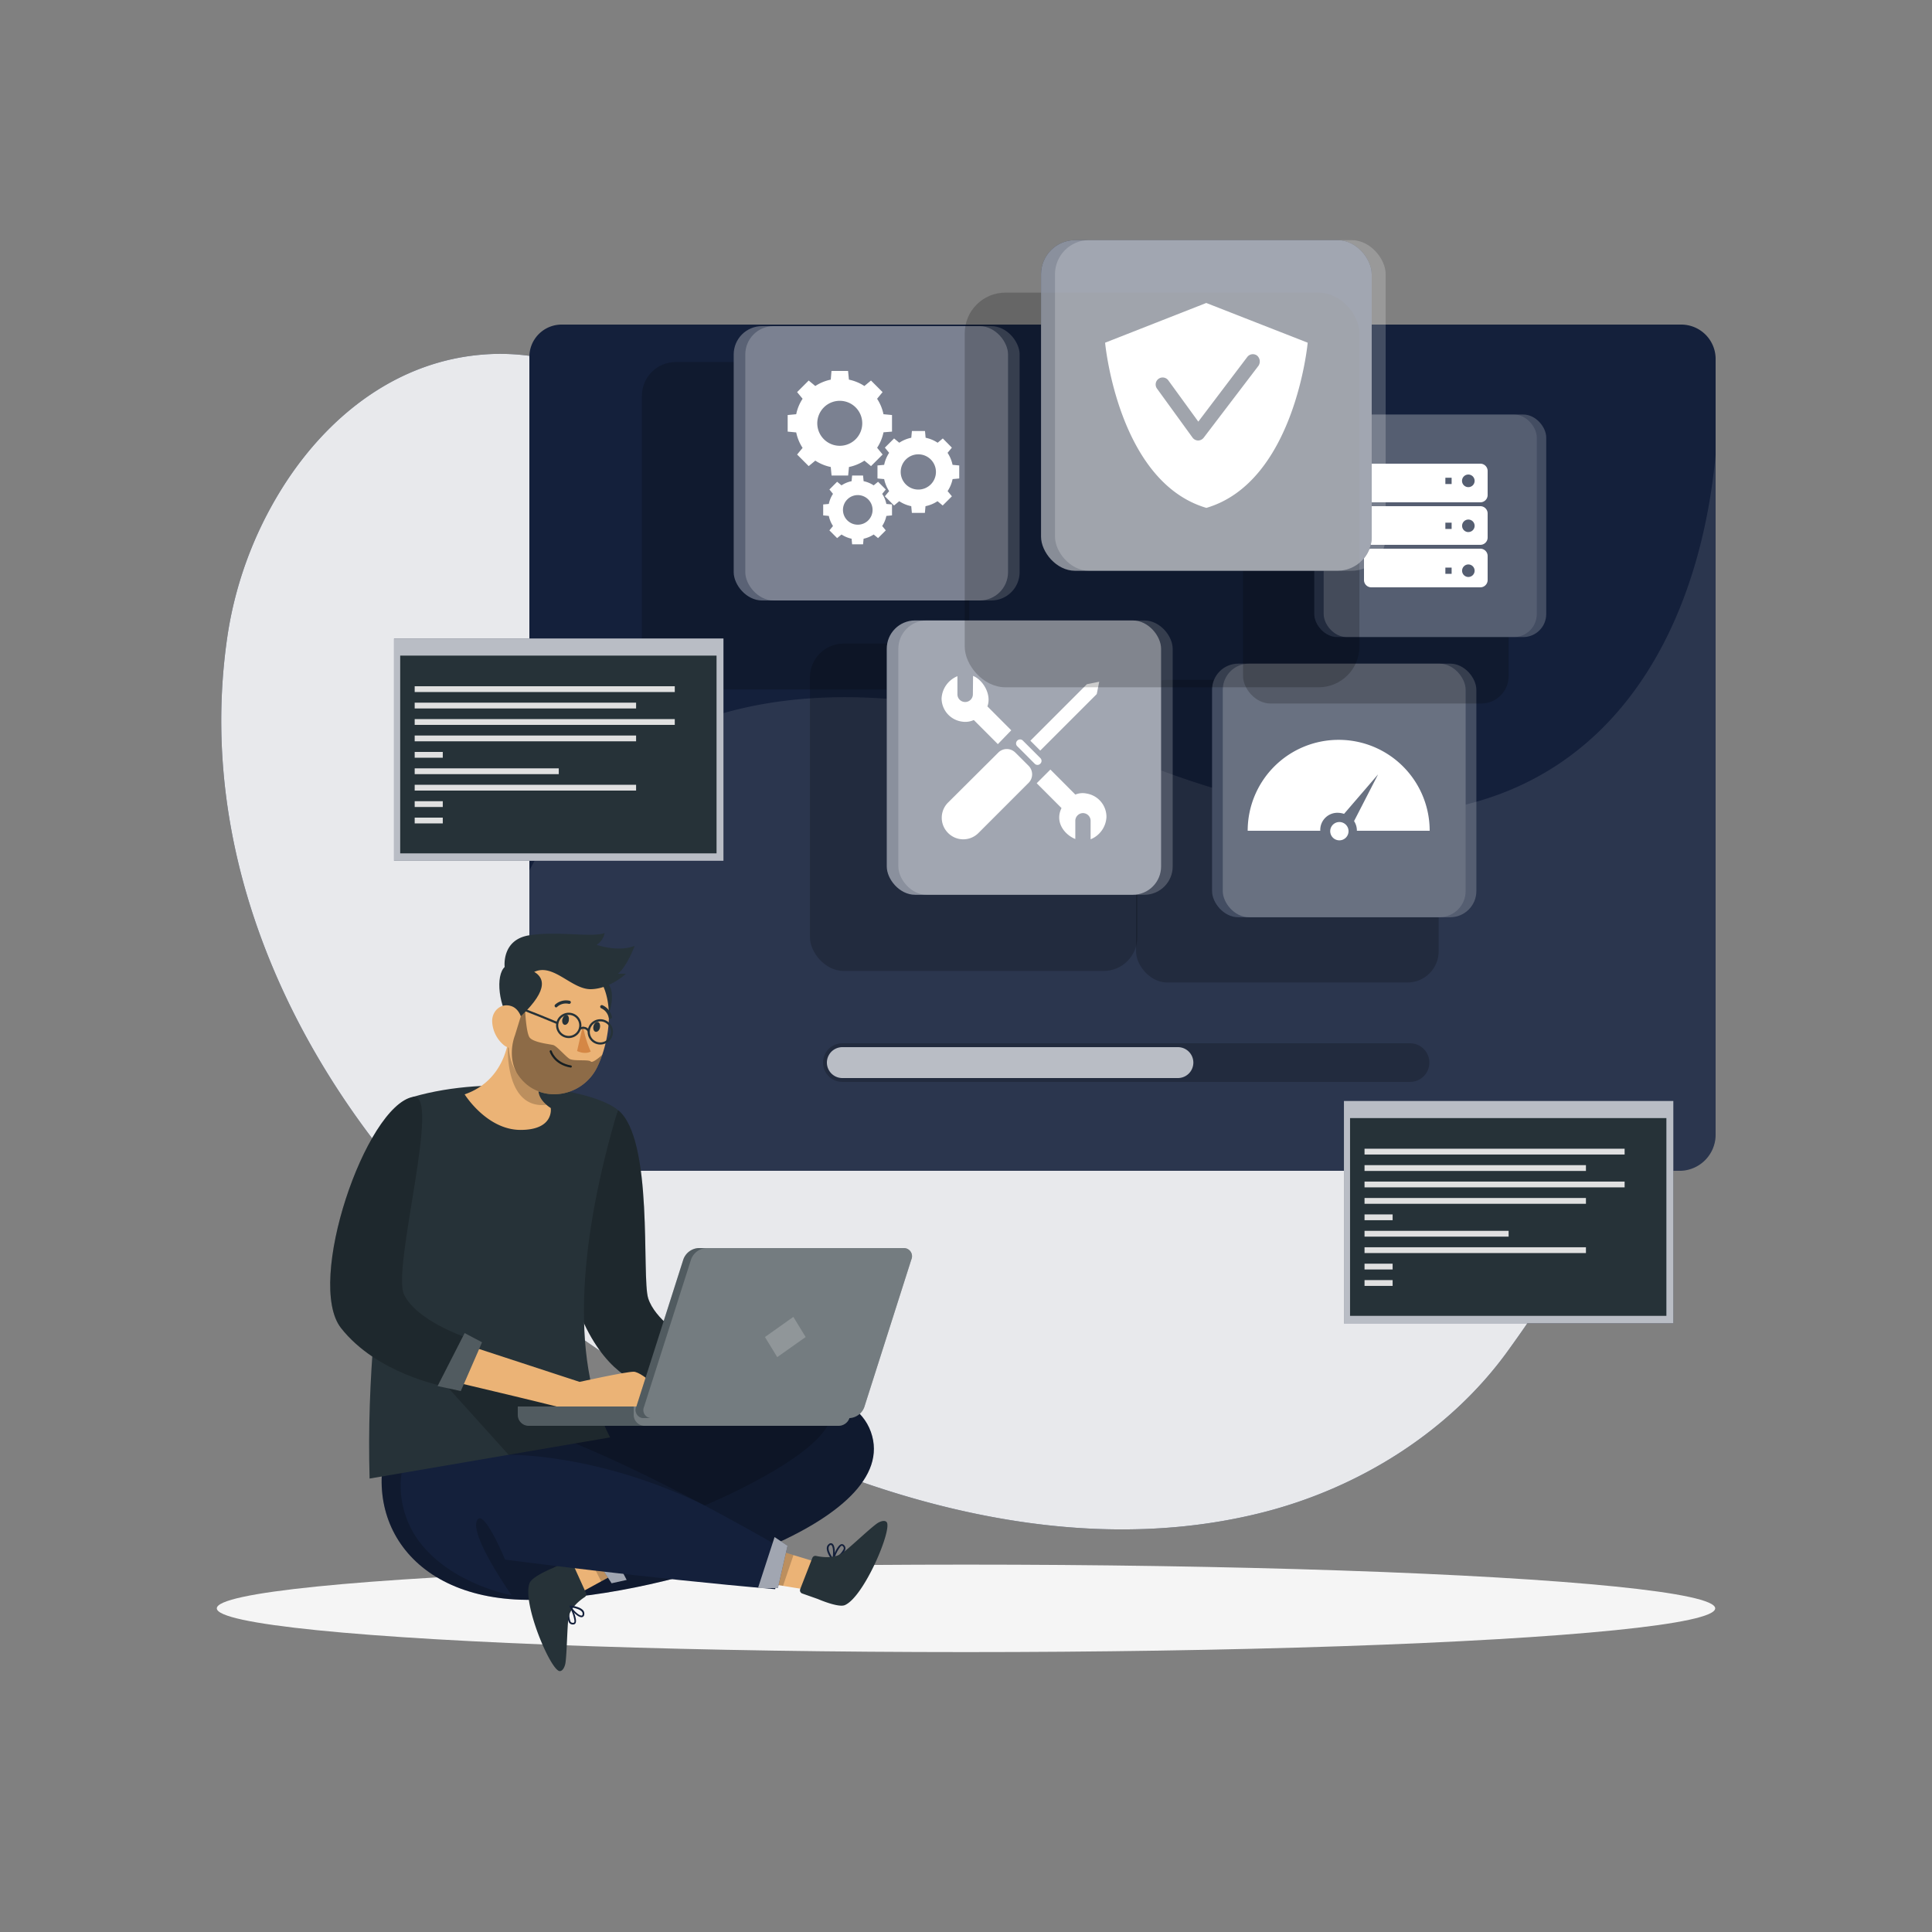 <svg xmlns="http://www.w3.org/2000/svg" viewBox="0 0 500 500"><rect x="0" y="0" width="500" height="500" fill="#808080" stroke="none"/><g id="freepik--background-simple--inject-2"><path d="M74.52,124c11.63-17.36,28.92-30.51,50.37-32.23C146,90,166.48,100.87,181.41,115c44.4,42,49.19,124.23,112,147.1,26.23,9.55,53.11-2.86,78.77-8.18,20-4.14,40.68,2.71,44.62,25.12,4.39,25-12.7,51.36-26.59,70.6-15.17,21-38.67,35.54-63.61,41.82-52.39,13.2-109.69-5.46-155-31.71A276.44,276.44,0,0,1,132,332.11c-48.66-41-83-103.28-73-168.41A100.12,100.12,0,0,1,74.52,124Z" style="fill:#14203B"></path><path d="M74.52,124c11.63-17.36,28.92-30.51,50.37-32.23C146,90,166.48,100.87,181.41,115c44.4,42,49.19,124.23,112,147.1,26.23,9.55,53.11-2.86,78.77-8.18,20-4.14,40.68,2.71,44.62,25.12,4.39,25-12.7,51.36-26.59,70.6-15.17,21-38.67,35.54-63.61,41.82-52.39,13.2-109.69-5.46-155-31.71A276.44,276.44,0,0,1,132,332.11c-48.66-41-83-103.28-73-168.41A100.12,100.12,0,0,1,74.52,124Z" style="fill:#fff;opacity:0.9;isolation:isolate"></path></g><g id="freepik--Shadow--inject-2"><ellipse id="freepik--path--inject-2" cx="250" cy="416.24" rx="193.89" ry="11.32" style="fill:#f5f5f5"></ellipse></g><g id="freepik--Window--inject-2"><path d="M444,92.61V293.86a9.36,9.36,0,0,1-9,9.14H145.39c-4.81,0-8.39-4.32-8.39-9.14V92.61A8.36,8.36,0,0,1,145.39,84H435A8.91,8.91,0,0,1,444,92.61Z" style="fill:#14203B"></path><path d="M444,117.69V293.86a9.36,9.36,0,0,1-9,9.14H145.39c-4.81,0-8.39-4.32-8.39-9.14V225.29c25.48-49,86.22-56.94,157.33-28.29C395,237.56,437.93,182.51,444,117.69Z" style="fill:#fff;opacity:0.1;isolation:isolate"></path></g><g id="freepik--Bar--inject-2"><path d="M364.92,280H218a5,5,0,0,1-5-5h0a5,5,0,0,1,5-5H364.92a5,5,0,0,1,5,5h0A5,5,0,0,1,364.92,280Z" style="opacity:0.2;isolation:isolate"></path><path d="M218,279a4,4,0,1,1,0-8h86.84a4,4,0,1,1,0,8Z" style="fill:#14203B"></path><path d="M218,279a4,4,0,1,1,0-8h86.84a4,4,0,1,1,0,8Z" style="fill:#fff;opacity:0.7;isolation:isolate"></path></g><g id="freepik--Character--inject-2"><g id="freepik--group--inject-2"><path d="M159.93,287.26c9.32,7.49,6.07,43.24,7.82,48.74S177,346,177,346l-10.46,12.25s-8.75-1.52-15.4-15.77S159.93,287.26,159.93,287.26Z" style="fill:#263238"></path><path d="M159.93,287.26c9.32,7.49,6.07,43.24,7.82,48.74S177,346,177,346l-10.46,12.25s-8.75-1.52-15.4-15.77S159.93,287.26,159.93,287.26Z" style="opacity:0.2;isolation:isolate"></path><path d="M150,365.75s67-18.69,75.38,4.82S173,412.81,139.37,414,92,391.51,101.92,369.08Z" style="fill:#14203B"></path><path d="M150,365.75s67-18.69,75.38,4.82S173,412.81,139.37,414,92,391.51,101.92,369.08Z" style="opacity:0.2;isolation:isolate"></path><path d="M215.67,403.8a.23.23,0,0,1-.25,0,.17.17,0,0,1-.06-.21c.11-.37,1.23-3.61,2.35-3.95a.74.74,0,0,1,.68.2,1.15,1.15,0,0,1,.39,1.09,3,3,0,0,1-1.05,1.52A12.94,12.94,0,0,1,215.67,403.8Zm.29-.63a4.76,4.76,0,0,0,2.39-2.31.73.73,0,0,0-.28-.74.22.22,0,0,0-.26-.07.61.61,0,0,0-.26.15A9.17,9.17,0,0,0,216,403.17Z" style="fill:#14203B"></path><path d="M215.61,403.84a.2.2,0,0,1-.21-.06c-.11-.09-1.66-2.06-1.4-3.38a1.25,1.25,0,0,1,.53-.81.72.72,0,0,1,.9-.08c.81.57.71,3.19.31,4.19l0,.1Zm-.89-3.85a.82.82,0,0,0-.26.47c-.17.84.61,2.1,1,2.7.25-1.12.17-3-.31-3.29-.05,0-.15-.11-.39.06l-.08.06Z" style="fill:#14203B"></path><path d="M147.4,415.69a.24.24,0,0,1,.18-.17.18.18,0,0,1,.19.11c.2.34,1.73,3.4,1.18,4.44a.68.68,0,0,1-.61.34,1.12,1.12,0,0,1-1.05-.47,3,3,0,0,1-.35-1.82A12.7,12.7,0,0,1,147.4,415.69Zm.24.64a4.83,4.83,0,0,0,0,3.33.74.74,0,0,0,.73.32.25.25,0,0,0,.24-.14,1,1,0,0,0,.07-.29A9.47,9.47,0,0,0,147.64,416.33Z" style="fill:#14203B"></path><polygon points="163.63 393.07 151.78 401.76 146.09 405.93 149.8 412.42 155.58 409.26 169.69 401.54 163.63 393.07" style="fill:#ebb376"></polygon><path d="M151.64,412.22l-3.58-7.89a.85.85,0,0,0-1.15-.41l-3.86,1.89s-5.37,2.17-6,3.91c-2,5.1,5.49,22.75,7.82,22.76.85,0,1.36-1.32,1.48-2.16.37-2.68.44-9.4.78-11.63.4-2.6,3-4.6,4.25-5.4A.86.86,0,0,0,151.64,412.22Z" style="fill:#263238"></path><path d="M147.41,415.62a.21.21,0,0,1,.19-.11c.14,0,2.63.25,3.4,1.36a1.28,1.28,0,0,1,.2.95.72.72,0,0,1-.57.7c-1,.18-2.78-1.72-3.21-2.7l0-.09A.21.21,0,0,1,147.41,415.62Zm3.37,2.06a.8.8,0,0,0-.15-.52c-.48-.7-1.93-1-2.65-1.15.62,1,2,2.2,2.56,2.09.06,0,.18,0,.23-.32v-.1Z" style="fill:#14203B"></path><polygon points="163.63 393.07 151.78 401.76 155.58 409.26 169.69 401.54 163.63 393.07" style="opacity:0.2;isolation:isolate"></polygon><polygon points="158.28 409.75 162.18 408.88 155.71 396.52 152.09 400.21 158.28 409.75" style="fill:#14203B"></polygon><polygon points="158.28 409.75 162.18 408.88 155.71 396.52 152.09 400.21 158.28 409.75" style="fill:#fff;opacity:0.6;isolation:isolate"></polygon><polygon points="188.15 408.03 202.65 410.42 209.62 411.57 211.65 404.37 205.35 402.46 189.97 397.78 188.15 408.03" style="fill:#ebb376"></polygon><path d="M210.23,403.2l-3.14,8.07a.87.87,0,0,0,.51,1.12l4.05,1.43s5.31,2.32,7,1.58c5-2.16,12.42-19.84,10.79-21.51-.6-.61-1.89-.05-2.58.46-2.17,1.6-7,6.26-8.85,7.57-2.14,1.54-5.41,1.06-6.83.75A.84.84,0,0,0,210.23,403.2Z" style="fill:#263238"></path><polygon points="188.15 408.03 202.65 410.42 205.35 402.46 189.97 397.78 188.15 408.03" style="opacity:0.2;isolation:isolate"></polygon><path d="M202.85,401s-60.28-35.56-80.68-34.61S100,387.6,108.41,398.85s24,14,24,14-10.58-15-9.05-19.16,7.36,9.94,7.36,9.94,37.35,4.89,69.89,7.65Z" style="fill:#14203B"></path><polygon points="203.81 400.04 200.46 397.79 196.16 411 201.32 411 203.81 400.04" style="fill:#14203B"></polygon><polygon points="203.81 400.04 200.46 397.79 196.16 411 201.32 411 203.81 400.04" style="fill:#fff;opacity:0.6;isolation:isolate"></polygon><path d="M157.89,372c-10.91-21-7.44-52.95,2-84.74-6.6-5.51-32.93-9.23-53-3.39,0,0-12.74,47.21-11.24,98.78Z" style="fill:#263238"></path><path d="M134.73,292.42c-8.77,0-14.48-9.2-14.48-9.2,11.5-4,11.54-16.17,11.54-16.17l4.43,4.33,6.31,6.18c-5.25,3.72-2.77,6.94-1.1,8.37a7.68,7.68,0,0,0,1.1.82S143.5,292.42,134.73,292.42Z" style="fill:#ebb376"></path><path d="M141.43,285.93c-10.76,1.21-10-14.9-10-14.9a27.39,27.39,0,0,1,4.82.35l6.31,6.18C137.28,281.28,139.76,284.5,141.43,285.93Z" style="opacity:0.2;isolation:isolate"></path><path d="M149.83,255c-4.07,1.68-3.29,6.13,3.47,14.24,4.16-3.59,6.42-11.75,4.23-14.37S153.39,253.51,149.83,255Z" style="fill:#263238"></path><path d="M155.85,273v0a28.43,28.43,0,0,1-1.3,3.18c-4,8.19-15.58,9.78-20.7,1.68l-.06-.08c-3.38-5.45-2.11-10.54-.7-19.36a12.2,12.2,0,0,1,19-8.18C158.83,254.93,158.43,265.47,155.85,273Z" style="fill:#ebb376"></path><path d="M145.54,263.75c-.16.71.09,1.37.55,1.47s1-.38,1.12-1.09-.09-1.36-.54-1.47S145.74,263.06,145.54,263.75Z" style="fill:#263238"></path><path d="M153.58,265.57c-.16.7.09,1.36.56,1.46s1-.37,1.13-1.09-.1-1.37-.56-1.47S153.74,264.86,153.58,265.57Z" style="fill:#263238"></path><path d="M150.88,265.31a25.88,25.88,0,0,0,2,6.82c-1.54.88-3.53-.13-3.53-.13Z" style="fill:#d58745"></path><path d="M143.91,260.72a.37.37,0,0,1-.25-.12.42.42,0,0,1,0-.6,4.21,4.21,0,0,1,3.77-1,.41.41,0,0,1,.29.5v0a.45.45,0,0,1-.53.29h0a3.35,3.35,0,0,0-3,.79A.44.44,0,0,1,143.91,260.72Z" style="fill:#263238"></path><path d="M157.85,263.68a.45.45,0,0,1-.32-.33,3.39,3.39,0,0,0-1.92-2.4.44.44,0,0,1-.26-.55.43.43,0,0,1,.54-.26,4.23,4.23,0,0,1,2.46,3,.42.42,0,0,1-.31.51h-.19Z" style="fill:#263238"></path><path d="M138.28,251.52c3.75,2.31,2.27,6.58-5.69,13.5-3.55-4.2-4.48-12.63-1.89-14.85S135,249.51,138.28,251.52Z" style="fill:#263238"></path><path d="M127.38,264.48a8.46,8.46,0,0,0,2.83,5.84c2.24,2,4.63.26,5.08-2.52.41-2.51-.28-6.55-3-7.43S127.23,261.73,127.38,264.48Z" style="fill:#ebb376"></path><path d="M142.53,272.09s.92,3.18,5.18,3.92" style="fill:none;stroke:#263238;stroke-linecap:round;stroke-linejoin:round;stroke-width:0.557px"></path><path d="M150.19,265.37a3,3,0,1,1-3-3A3,3,0,0,1,150.19,265.37Z" style="fill:none;stroke:#263238;stroke-linecap:round;stroke-linejoin:round;stroke-width:0.557px"></path><path d="M158.36,267.05a3,3,0,1,1-3-3A3,3,0,0,1,158.36,267.05Z" style="fill:none;stroke:#263238;stroke-linecap:round;stroke-linejoin:round;stroke-width:0.557px"></path><path d="M150.19,266.19a1.6,1.6,0,0,1,2.11.56" style="fill:none;stroke:#263238;stroke-linecap:round;stroke-linejoin:round;stroke-width:0.557px"></path><path d="M144.19,264.75s-8.69-3.66-10.31-4" style="fill:none;stroke:#263238;stroke-linecap:round;stroke-linejoin:round;stroke-width:0.557px"></path><path d="M130.61,250.29s-.9-7.06,6.31-8.23,16.64.64,19.56-.61a4.59,4.59,0,0,1-2.07,3.06s5.5,2,9.83.28c0,0-1.88,5.21-4.31,7.21H162s-4.1,3.92-9.09,4-9.69-6.79-14.63-4.48S130.61,250.29,130.61,250.29Z" style="fill:#263238"></path><path d="M155.85,273v0a28.43,28.43,0,0,1-1.3,3.18c-4,8.19-15.58,9.78-20.7,1.68l-.06-.08c-2.64-4.69-.53-9.81-.53-9.81l1.54-5,1.12-1.11s.26,5.07,1.05,6.5,5.29,1.85,6.21,2.1,3.1,2.85,4.18,3.55,5,.12,5.51.7S155.85,273,155.85,273Z" style="opacity:0.4;isolation:isolate"></path><path d="M110.89,353.5l20.74,23s22.92-.51,50.76,13.1c0,0,29.87-12.34,32.62-22.59s-62.71-3-62.71-3Z" style="opacity:0.2;isolation:isolate"></path><path d="M116.75,346.75,150,357.63S161.88,355,164,355s10.33,6.67,5.69,9-17.31,2.63-18.69,1.88-38.25-9.38-38.25-9.38Z" style="fill:#ebb376"></path><path d="M106.89,283.87c7.52-1.46-5.53,44.38-2.33,51.13s15.69,11,15.69,11l-5.75,12.69s-17-3.21-26.25-15S94.61,286.25,106.89,283.87Z" style="fill:#263238"></path><path d="M106.89,283.87c7.52-1.46-5.53,44.38-2.33,51.13s15.69,11,15.69,11l-5.75,12.69s-17-3.21-26.25-15S94.61,286.25,106.89,283.87Z" style="opacity:0.2;isolation:isolate"></path><polygon points="120.25 345 113.25 358.71 119.25 360 124.75 347.38 120.25 345" style="fill:#263238"></polygon><polygon points="120.25 345 113.25 358.71 119.25 360 124.75 347.38 120.25 345" style="fill:#fff;opacity:0.2;isolation:isolate"></polygon><path d="M134,364v2.18a2.83,2.83,0,0,0,2.7,2.82h80.39a3,3,0,0,0,2.91-2.82V364Z" style="fill:#263238"></path><path d="M134,364v2.18a2.83,2.83,0,0,0,2.7,2.82h80.39a3,3,0,0,0,2.91-2.82V364Z" style="fill:#fff;opacity:0.2;isolation:isolate"></path><path d="M164,364v2.18a2.84,2.84,0,0,0,2.71,2.82h50.38a3,3,0,0,0,2.91-2.82V364Z" style="fill:#fff;opacity:0.2;isolation:isolate"></path><path d="M166.71,367h53.11a4.33,4.33,0,0,0,3.86-2.85l12.18-38.21a2.11,2.11,0,0,0-2-2.94H180.71a4.44,4.44,0,0,0-3.86,2.94L164.67,364.1A2.08,2.08,0,0,0,166.71,367Z" style="fill:#263238"></path><path d="M166.71,367h53.11a4.33,4.33,0,0,0,3.86-2.85l12.18-38.21a2.11,2.11,0,0,0-2-2.94H180.71a4.44,4.44,0,0,0-3.86,2.94L164.67,364.1A2.08,2.08,0,0,0,166.71,367Z" style="fill:#fff;opacity:0.2;isolation:isolate"></path><path d="M168.71,367h51.11a4.33,4.33,0,0,0,3.86-2.85l12.18-38.21a2.11,2.11,0,0,0-2-2.94H182.71a4.44,4.44,0,0,0-3.86,2.94L166.67,364.1A2.08,2.08,0,0,0,168.71,367Z" style="fill:#fff;opacity:0.2;isolation:isolate"></path><polygon points="205.32 340.81 197.97 346.02 201.15 351.22 208.5 346.02 205.32 340.81" style="fill:#fff;opacity:0.2;isolation:isolate"></polygon></g></g><g id="freepik--Tabs--inject-2"><rect x="166.12" y="93.7" width="84.73" height="84.73" rx="8.74" style="opacity:0.2;isolation:isolate"></rect><rect x="189.88" y="84.4" width="71" height="71" rx="7.33" style="fill:#14203B;isolation:isolate"></rect><rect x="189.88" y="84.4" width="71" height="71" rx="7.33" style="fill:#fff;opacity:0.3;isolation:isolate"></rect><path d="M230.85,111.7v-4.29l-2.21-.21a11.4,11.4,0,0,0-1.65-4l1.42-1.72-3-3-1.71,1.42a11.53,11.53,0,0,0-4-1.65L219.48,96h-4.29L215,98.25a11.53,11.53,0,0,0-4,1.65l-1.71-1.42-3,3,1.42,1.72a11.4,11.4,0,0,0-1.65,4l-2.21.21v4.29l2.21.21a11.53,11.53,0,0,0,1.65,4l-1.42,1.72,3,3,1.71-1.42a11.53,11.53,0,0,0,4,1.65l.21,2.21h4.29l.21-2.21a11.53,11.53,0,0,0,4-1.65l1.71,1.42,3-3L227,115.88a11.53,11.53,0,0,0,1.65-4Zm-13.51,3.67a5.82,5.82,0,1,1,5.81-5.81A5.82,5.82,0,0,1,217.34,115.37Z" style="fill:#fff"></path><path d="M248.25,123.83v-3.37l-1.73-.16a8.92,8.92,0,0,0-1.29-3.11l1.11-1.34L244,113.47l-1.34,1.11a8.92,8.92,0,0,0-3.11-1.29l-.16-1.74H236l-.16,1.74a8.92,8.92,0,0,0-3.11,1.29l-1.34-1.11L229,115.85l1.11,1.34a8.92,8.92,0,0,0-1.29,3.11l-1.73.16v3.37l1.73.16a8.92,8.92,0,0,0,1.29,3.11L229,128.44l2.38,2.38,1.34-1.11a8.92,8.92,0,0,0,3.11,1.29l.16,1.73h3.37l.16-1.73a8.92,8.92,0,0,0,3.11-1.29l1.34,1.11,2.38-2.38-1.11-1.34a8.92,8.92,0,0,0,1.29-3.11Zm-10.59,2.87a4.56,4.56,0,1,1,4.56-4.56A4.56,4.56,0,0,1,237.66,126.7Z" style="fill:#fff"></path><path d="M230.85,133.38v-2.83l-1.46-.13a7.44,7.44,0,0,0-1.08-2.61l.93-1.13-2-2-1.13.93a7.6,7.6,0,0,0-2.61-1.08l-.14-1.46h-2.83l-.14,1.46a7.6,7.6,0,0,0-2.61,1.08l-1.13-.93-2,2,.93,1.13a7.44,7.44,0,0,0-1.08,2.61l-1.46.13v2.83l1.46.14a7.6,7.6,0,0,0,1.08,2.61l-.93,1.13,2,2,1.13-.93a7.82,7.82,0,0,0,2.61,1.09l.14,1.45h2.83l.14-1.45a7.82,7.82,0,0,0,2.61-1.09l1.13.93,2-2-.93-1.13a7.6,7.6,0,0,0,1.08-2.61ZM222,135.79a3.83,3.83,0,1,1,3.82-3.82A3.82,3.82,0,0,1,222,135.79Z" style="fill:#fff"></path><rect x="192.88" y="84.4" width="71" height="71" rx="7.33" style="fill:#fff;opacity:0.2;isolation:isolate"></rect><rect x="294" y="175.94" width="78.33" height="78.33" rx="8.08" style="opacity:0.2;isolation:isolate"></rect><rect x="313.68" y="171.75" width="65.63" height="65.63" rx="6.77" style="fill:#14203B;isolation:isolate"></rect><rect x="313.68" y="171.75" width="65.63" height="65.63" rx="6.77" style="fill:#fff;opacity:0.2;isolation:isolate"></rect><path d="M349,215.11a2.37,2.37,0,1,1-2.36-2.37A2.37,2.37,0,0,1,349,215.11Z" style="fill:#fff"></path><path d="M346.43,191.47A23.52,23.52,0,0,0,322.9,215h18.79a4.43,4.43,0,0,1,4.74-4.64,5.11,5.11,0,0,1,1.41.27l8.81-10.23-6.22,12.1a4.46,4.46,0,0,1,.73,2.5H370A23.53,23.53,0,0,0,346.43,191.47Z" style="fill:#fff"></path><rect x="316.45" y="171.75" width="65.63" height="65.63" rx="6.77" style="fill:#fff;opacity:0.2;isolation:isolate"></rect><rect x="321.7" y="113.34" width="68.73" height="68.73" rx="7.09" style="opacity:0.2;isolation:isolate"></rect><rect x="340.13" y="107.28" width="57.59" height="57.59" rx="5.94" style="fill:#14203B;isolation:isolate"></rect><rect x="340.13" y="107.28" width="57.59" height="57.59" rx="5.94" style="fill:#fff;opacity:0.1;isolation:isolate"></rect><path d="M385,121.89a1.89,1.89,0,0,0-1.89-1.89H354.89a1.89,1.89,0,0,0-1.89,1.89v6.22a1.89,1.89,0,0,0,1.89,1.89h28.22a1.89,1.89,0,0,0,1.89-1.89Zm-9.32,3.37h-1.62v-1.62h1.62Zm4.33.81a1.63,1.63,0,1,1,1.62-1.62A1.62,1.62,0,0,1,380,126.07Z" style="fill:#fff"></path><path d="M385,132.89a1.89,1.89,0,0,0-1.89-1.89H354.89a1.89,1.89,0,0,0-1.89,1.89v6.22a1.89,1.89,0,0,0,1.89,1.89h28.22a1.89,1.89,0,0,0,1.89-1.89Zm-9.32,4h-1.62v-1.62h1.62Zm4.33.81a1.62,1.62,0,1,1,1.62-1.62A1.61,1.61,0,0,1,380,137.69Z" style="fill:#fff"></path><path d="M385,143.89a1.89,1.89,0,0,0-1.89-1.89H354.89a1.89,1.89,0,0,0-1.89,1.89v6.22a1.89,1.89,0,0,0,1.89,1.89h28.22a1.89,1.89,0,0,0,1.89-1.89Zm-9.32,4.62h-1.62v-1.62h1.62Zm4.33.81a1.62,1.62,0,1,1,1.62-1.62A1.62,1.62,0,0,1,380,149.32Z" style="fill:#fff"></path><rect x="342.57" y="107.28" width="57.59" height="57.59" rx="5.94" style="fill:#fff;opacity:0.2;isolation:isolate"></rect><rect x="209.61" y="166.56" width="84.73" height="84.73" rx="8.74" style="opacity:0.2;isolation:isolate"></rect><rect x="229.49" y="160.57" width="71" height="71" rx="7.33" style="fill:#14203B;isolation:isolate"></rect><rect x="229.49" y="160.57" width="71" height="71" rx="7.33" style="fill:#fff;opacity:0.5;isolation:isolate"></rect><path d="M245.35,215.56h0a5.55,5.55,0,0,1,0-7.85l13-12.94a3.11,3.11,0,0,1,4.42,0l3.42,3.41a3.12,3.12,0,0,1,0,4.43l-12.95,12.95A5.53,5.53,0,0,1,245.35,215.56Z" style="fill:#fff"></path><polygon points="269.21 194.25 266.66 191.7 281.29 177.07 284.48 176.43 283.84 179.62 269.21 194.25" style="fill:#fff"></polygon><path d="M267.77,197.64l-4.5-4.51a1,1,0,0,1,0-1.45h0a1,1,0,0,1,1.46,0l4.5,4.5a1,1,0,0,1,0,1.46h0A1,1,0,0,1,267.77,197.64Z" style="fill:#fff"></path><path d="M261.71,189l-6.17-6.19c1.15-3.09-1.18-6.89-3.71-7.89l-.05,4.76a2,2,0,0,1-2,2,2,2,0,0,1-2-2V175a6.58,6.58,0,0,0-4.1,5.76,6.11,6.11,0,0,0,5.34,6,5.27,5.27,0,0,0,3-.42l6.22,6.24Z" style="fill:#fff"></path><path d="M282.25,212.48v4.73a6.58,6.58,0,0,0,4.1-5.76,6.12,6.12,0,0,0-5.2-6.09,4.81,4.81,0,0,0-2.85.28l-6.46-6.48-3.54,3.54,6.42,6.43c-1.86,3.8,1,7,3.57,8v-4.7a2,2,0,0,1,2-2A2,2,0,0,1,282.25,212.48Z" style="fill:#fff"></path><rect x="232.49" y="160.57" width="71" height="71" rx="7.33" style="fill:#fff;opacity:0.2;isolation:isolate"></rect><rect x="269.41" y="62.13" width="85.58" height="85.58" rx="8.83" transform="translate(624.41 209.85) rotate(180)" style="fill:#14203B;isolation:isolate"></rect><rect x="249.67" y="75.73" width="102.14" height="102.14" rx="10.54" style="opacity:0.2;isolation:isolate"></rect><rect x="269.41" y="62.13" width="85.58" height="85.58" rx="8.83" transform="translate(624.41 209.85) rotate(180)" style="fill:#fff;opacity:0.5;isolation:isolate"></rect><path d="M312.18,78.41,286,88.69s3.31,36,26.21,42.75c22.91-6.75,26.22-42.75,26.22-42.75Zm-.66,34.86a1.85,1.85,0,0,1-1.45.73h0a1.82,1.82,0,0,1-1.45-.76l-9.19-12.67a1.81,1.81,0,1,1,2.93-2.13l7.76,10.68L322.8,92.38a1.81,1.81,0,0,1,2.53-.35,2,2,0,0,1,.35,2.65Z" style="fill:#fff"></path><rect x="273.03" y="62.13" width="85.58" height="85.58" rx="8.83" transform="translate(631.64 209.85) rotate(180)" style="fill:#fff;opacity:0.2;isolation:isolate"></rect></g><g id="freepik--Promt-2--inject-2"><rect x="347.81" y="284.93" width="85.25" height="57.53" style="fill:#14203B"></rect><rect x="347.81" y="284.93" width="85.25" height="57.53" style="fill:#fff;opacity:0.7;isolation:isolate"></rect><rect x="349.39" y="289.36" width="81.87" height="51.18" style="fill:#263238"></rect><rect x="353.14" y="297.29" width="67.31" height="1.5" style="fill:#e0e0e0"></rect><rect x="353.14" y="301.54" width="57.3" height="1.5" style="fill:#e0e0e0"></rect><rect x="353.14" y="305.79" width="67.31" height="1.5" style="fill:#e0e0e0"></rect><rect x="353.14" y="310.04" width="57.3" height="1.5" style="fill:#e0e0e0"></rect><rect x="353.14" y="314.29" width="7.27" height="1.5" style="fill:#e0e0e0"></rect><rect x="353.14" y="318.54" width="37.29" height="1.5" style="fill:#e0e0e0"></rect><rect x="353.14" y="322.79" width="57.3" height="1.5" style="fill:#e0e0e0"></rect><rect x="353.14" y="327.04" width="7.27" height="1.5" style="fill:#e0e0e0"></rect><rect x="353.14" y="331.29" width="7.27" height="1.5" style="fill:#e0e0e0"></rect></g><g id="freepik--Promt-1--inject-2"><rect x="101.98" y="165.24" width="85.25" height="57.53" style="fill:#14203B"></rect><rect x="101.98" y="165.24" width="85.25" height="57.53" style="fill:#fff;opacity:0.7;isolation:isolate"></rect><rect x="103.57" y="169.67" width="81.87" height="51.18" style="fill:#263238"></rect><rect x="107.32" y="177.6" width="67.31" height="1.5" style="fill:#e0e0e0"></rect><rect x="107.32" y="181.85" width="57.3" height="1.5" style="fill:#e0e0e0"></rect><rect x="107.32" y="186.1" width="67.31" height="1.5" style="fill:#e0e0e0"></rect><rect x="107.32" y="190.35" width="57.3" height="1.5" style="fill:#e0e0e0"></rect><rect x="107.32" y="194.6" width="7.27" height="1.5" style="fill:#e0e0e0"></rect><rect x="107.32" y="198.85" width="37.29" height="1.5" style="fill:#e0e0e0"></rect><rect x="107.32" y="203.1" width="57.3" height="1.5" style="fill:#e0e0e0"></rect><rect x="107.32" y="207.35" width="7.27" height="1.5" style="fill:#e0e0e0"></rect><rect x="107.32" y="211.6" width="7.27" height="1.5" style="fill:#e0e0e0"></rect></g></svg>